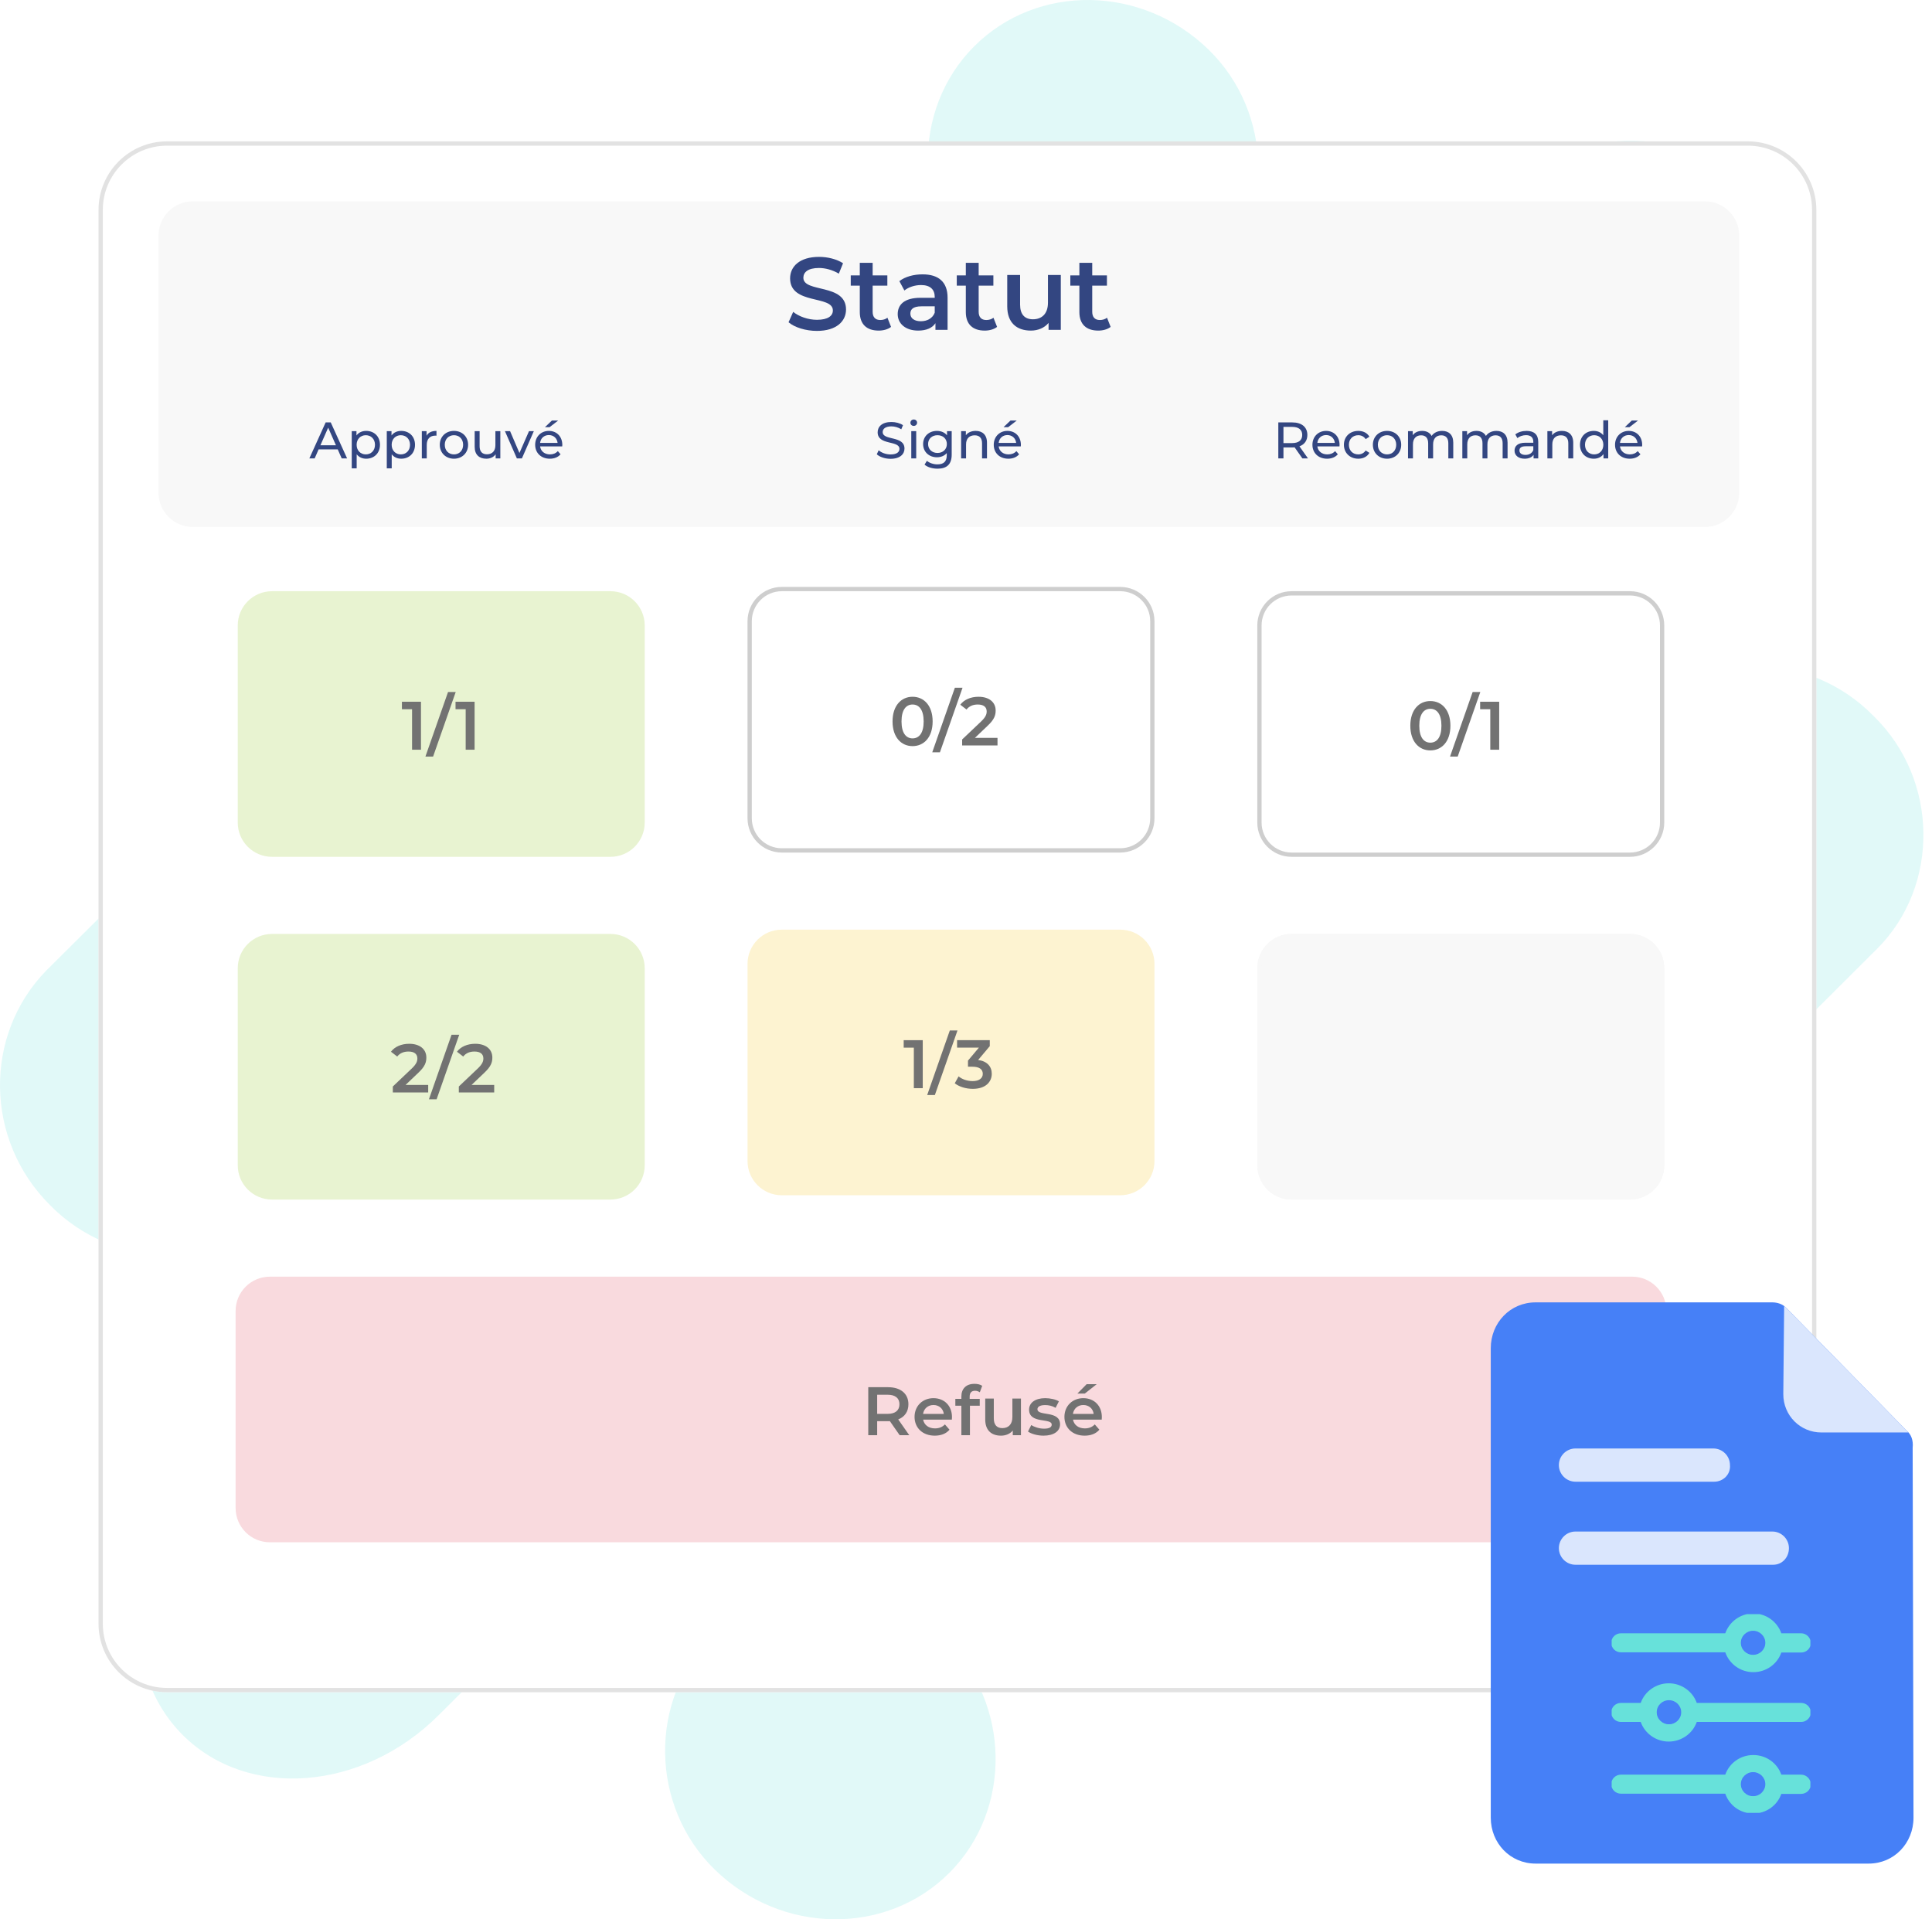 <svg width="451" height="448" viewBox="0 0 451 448" fill="none" xmlns="http://www.w3.org/2000/svg">
<path fill-rule="evenodd" clip-rule="evenodd" d="M401.688 102.376C419.542 84.918 421.483 58.149 406.345 43.019C391.208 27.889 364.425 29.828 346.571 47.674L47.31 345.624C29.455 363.082 27.514 389.851 42.652 404.981C57.79 420.111 84.572 418.172 102.426 400.326L401.688 102.376Z" fill="#E1F9F8"/>
<path fill-rule="evenodd" clip-rule="evenodd" d="M221.588 437.181C236.337 422.439 235.949 397.61 220.811 382.867C205.674 367.349 180.832 367.349 166.083 382.091C151.333 396.834 151.721 421.663 166.859 436.405C182.385 451.536 206.838 451.923 221.588 437.181Z" fill="#E1F9F8"/>
<path fill-rule="evenodd" clip-rule="evenodd" d="M438.173 221.478C452.923 206.736 452.535 181.907 437.397 167.164C422.259 151.646 397.418 151.646 382.668 166.388L238.666 309.932C223.916 324.674 224.305 349.503 239.442 364.246C254.58 379.764 279.421 379.764 294.171 365.021L438.173 221.478Z" fill="#E1F9F8"/>
<path fill-rule="evenodd" clip-rule="evenodd" d="M227.41 10.819C212.66 25.561 213.048 50.39 228.186 65.132C243.324 80.65 268.165 80.65 282.915 65.908C297.664 51.166 297.276 26.337 282.138 11.594C266.612 -3.536 242.159 -3.924 227.41 10.819Z" fill="#E1F9F8"/>
<path fill-rule="evenodd" clip-rule="evenodd" d="M10.824 226.522C-3.926 241.652 -3.538 266.093 11.6 281.223C26.738 296.742 51.579 296.742 66.329 281.999L210.719 138.068C225.469 123.326 225.081 98.496 209.943 83.754C194.805 68.236 169.964 68.236 155.214 82.978L10.824 226.522Z" fill="#E1F9F8"/>
<g filter="url(#filter0_d_2384_8961)">
<path d="M21 47C21 38.163 28.163 31 37 31H406C414.837 31 422 38.163 422 47V377C422 385.837 414.837 393 406 393H37C28.163 393 21 385.837 21 377V47Z" fill="white"/>
</g>
<g filter="url(#filter1_d_2384_8961)">
<path fill-rule="evenodd" clip-rule="evenodd" d="M406 32H37C28.716 32 22 38.716 22 47V377C22 385.284 28.716 392 37 392H406C414.284 392 421 385.284 421 377V47C421 38.716 414.284 32 406 32ZM37 31C28.163 31 21 38.163 21 47V377C21 385.837 28.163 393 37 393H406C414.837 393 422 385.837 422 377V47C422 38.163 414.837 31 406 31H37Z" fill="#E2E2E2"/>
</g>
<g clip-path="url(#clip0_2384_8961)">
<g clip-path="url(#clip1_2384_8961)">
<path d="M55.5 146C55.5 141.582 59.082 138 63.5 138H142.5C146.918 138 150.5 141.582 150.5 146V192C150.5 196.418 146.918 200 142.5 200H63.5C59.082 200 55.5 196.418 55.5 192V146Z" fill="#E8F3D1"/>
<path d="M93.823 163.8V165.544H96.191V175H98.271V163.8H93.823Z" fill="#727272"/>
<path d="M99.309 176.6H101.101L106.381 161.528H104.589L99.309 176.6Z" fill="#727272"/>
<path d="M106.339 163.8V165.544H108.707V175H110.787V163.8H106.339Z" fill="#727272"/>
<path fill-rule="evenodd" clip-rule="evenodd" d="M261.5 138H182.5C178.634 138 175.5 141.134 175.5 145V191C175.5 194.866 178.634 198 182.5 198H261.5C265.366 198 268.5 194.866 268.5 191V145C268.5 141.134 265.366 138 261.5 138ZM182.5 137C178.082 137 174.5 140.582 174.5 145V191C174.5 195.418 178.082 199 182.5 199H261.5C265.918 199 269.5 195.418 269.5 191V145C269.5 140.582 265.918 137 261.5 137H182.5Z" fill="#CECECE"/>
<path d="M213.024 174.16C215.696 174.16 217.712 172.08 217.712 168.4C217.712 164.72 215.696 162.64 213.024 162.64C210.368 162.64 208.352 164.72 208.352 168.4C208.352 172.08 210.368 174.16 213.024 174.16ZM213.024 172.352C211.504 172.352 210.448 171.104 210.448 168.4C210.448 165.696 211.504 164.448 213.024 164.448C214.56 164.448 215.616 165.696 215.616 168.4C215.616 171.104 214.56 172.352 213.024 172.352Z" fill="#727272"/>
<path d="M217.622 175.6H219.414L224.694 160.528H222.902L217.622 175.6Z" fill="#727272"/>
<path d="M227.575 172.24L230.567 169.392C232.119 167.936 232.423 166.944 232.423 165.856C232.423 163.872 230.855 162.64 228.423 162.64C226.583 162.64 225.031 163.328 224.167 164.496L225.623 165.616C226.247 164.816 227.159 164.448 228.247 164.448C229.623 164.448 230.327 165.04 230.327 166.064C230.327 166.688 230.135 167.344 229.047 168.384L224.599 172.608V174H232.855V172.24H227.575Z" fill="#727272"/>
<path fill-rule="evenodd" clip-rule="evenodd" d="M380.5 139H301.5C297.634 139 294.5 142.134 294.5 146V192C294.5 195.866 297.634 199 301.5 199H380.5C384.366 199 387.5 195.866 387.5 192V146C387.5 142.134 384.366 139 380.5 139ZM301.5 138C297.082 138 293.5 141.582 293.5 146V192C293.5 196.418 297.082 200 301.5 200H380.5C384.918 200 388.5 196.418 388.5 192V146C388.5 141.582 384.918 138 380.5 138H301.5Z" fill="#CECECE"/>
<path d="M333.892 175.16C336.564 175.16 338.58 173.08 338.58 169.4C338.58 165.72 336.564 163.64 333.892 163.64C331.236 163.64 329.22 165.72 329.22 169.4C329.22 173.08 331.236 175.16 333.892 175.16ZM333.892 173.352C332.372 173.352 331.316 172.104 331.316 169.4C331.316 166.696 332.372 165.448 333.892 165.448C335.428 165.448 336.484 166.696 336.484 169.4C336.484 172.104 335.428 173.352 333.892 173.352Z" fill="#727272"/>
<path d="M338.489 176.6H340.281L345.561 161.528H343.769L338.489 176.6Z" fill="#727272"/>
<path d="M345.519 163.8V165.544H347.887V175H349.967V163.8H345.519Z" fill="#727272"/>
</g>
<g clip-path="url(#clip2_2384_8961)">
<path d="M55.5 226C55.5 221.582 59.082 218 63.5 218H142.5C146.918 218 150.5 221.582 150.5 226V272C150.5 276.418 146.918 280 142.5 280H63.5C59.082 280 55.5 276.418 55.5 272V226Z" fill="#E8F3D1"/>
<path d="M94.677 253.24L97.669 250.392C99.221 248.936 99.525 247.944 99.525 246.856C99.525 244.872 97.957 243.64 95.525 243.64C93.685 243.64 92.133 244.328 91.269 245.496L92.725 246.616C93.349 245.816 94.261 245.448 95.349 245.448C96.725 245.448 97.429 246.04 97.429 247.064C97.429 247.688 97.237 248.344 96.149 249.384L91.701 253.608V255H99.957V253.24H94.677Z" fill="#727272"/>
<path d="M100.129 256.6H101.921L107.201 241.528H105.409L100.129 256.6Z" fill="#727272"/>
<path d="M110.083 253.24L113.075 250.392C114.627 248.936 114.931 247.944 114.931 246.856C114.931 244.872 113.363 243.64 110.931 243.64C109.091 243.64 107.539 244.328 106.675 245.496L108.131 246.616C108.755 245.816 109.667 245.448 110.755 245.448C112.131 245.448 112.835 246.04 112.835 247.064C112.835 247.688 112.643 248.344 111.555 249.384L107.107 253.608V255H115.363V253.24H110.083Z" fill="#727272"/>
<path d="M174.5 225C174.5 220.582 178.082 217 182.5 217H261.5C265.918 217 269.5 220.582 269.5 225V271C269.5 275.418 265.918 279 261.5 279H182.5C178.082 279 174.5 275.418 174.5 271V225Z" fill="#FDF3D1"/>
<path d="M210.956 242.8V244.544H213.324V254H215.404V242.8H210.956Z" fill="#727272"/>
<path d="M216.442 255.6H218.234L223.514 240.528H221.722L216.442 255.6Z" fill="#727272"/>
<path d="M228.331 247.424L231.051 244.192V242.8H223.419V244.544H228.507L225.963 247.568V248.992H226.987C228.683 248.992 229.419 249.648 229.419 250.656C229.419 251.696 228.539 252.352 227.051 252.352C225.787 252.352 224.571 251.92 223.771 251.248L222.875 252.864C223.915 253.68 225.499 254.16 227.083 254.16C230.091 254.16 231.515 252.528 231.515 250.64C231.515 248.96 230.443 247.696 228.331 247.424Z" fill="#727272"/>
<path d="M293.5 226C293.5 221.582 297.082 218 301.5 218H380.5C384.918 218 388.5 221.582 388.5 226V272C388.5 276.418 384.918 280 380.5 280H301.5C297.082 280 293.5 276.418 293.5 272V226Z" fill="#F8F8F8"/>
<path fill-rule="evenodd" clip-rule="evenodd" d="M380.5 219H301.5C297.634 219 294.5 222.134 294.5 226V272C294.5 275.866 297.634 279 301.5 279H380.5C384.366 279 387.5 275.866 387.5 272V226C387.5 222.134 384.366 219 380.5 219ZM301.5 218C297.082 218 293.5 221.582 293.5 226V272C293.5 276.418 297.082 280 301.5 280H380.5C384.918 280 388.5 276.418 388.5 272V226C388.5 221.582 384.918 218 380.5 218H301.5Z" fill="#F8F8F8"/>
</g>
<path d="M55 306C55 301.582 58.582 298 63 298H381C385.418 298 389 301.582 389 306V352C389 356.418 385.418 360 381 360H63C58.582 360 55 356.418 55 352V306Z" fill="#F9DADE"/>
<path d="M212.252 335L209.676 331.32C211.196 330.728 212.06 329.48 212.06 327.784C212.06 325.304 210.236 323.8 207.292 323.8H202.684V335H204.764V331.736H207.292C207.436 331.736 207.58 331.736 207.724 331.72L210.012 335H212.252ZM209.964 327.784C209.964 329.192 209.02 330.024 207.196 330.024H204.764V325.56H207.196C209.02 325.56 209.964 326.376 209.964 327.784Z" fill="#727272"/>
<path d="M222.227 330.776C222.227 328.104 220.403 326.36 217.907 326.36C215.363 326.36 213.491 328.184 213.491 330.728C213.491 333.272 215.347 335.112 218.211 335.112C219.683 335.112 220.883 334.632 221.651 333.72L220.579 332.488C219.971 333.112 219.219 333.416 218.259 333.416C216.771 333.416 215.731 332.616 215.491 331.368H222.195C222.211 331.176 222.227 330.936 222.227 330.776ZM217.907 327.96C219.219 327.96 220.163 328.808 220.323 330.04H215.475C215.667 328.792 216.611 327.96 217.907 327.96Z" fill="#727272"/>
<path d="M227.62 324.632C228.036 324.632 228.42 324.776 228.724 324.984L229.284 323.48C228.836 323.16 228.164 323.016 227.476 323.016C225.492 323.016 224.42 324.184 224.42 325.976V326.52H223.012V328.12H224.42V335H226.42V328.12H228.708V326.52H226.356V326.008C226.356 325.096 226.788 324.632 227.62 324.632Z" fill="#727272"/>
<path d="M236.326 326.456V330.776C236.326 332.488 235.382 333.352 233.99 333.352C232.726 333.352 231.99 332.616 231.99 331.064V326.456H229.99V331.336C229.99 333.912 231.478 335.112 233.67 335.112C234.774 335.112 235.782 334.696 236.422 333.912V335H238.326V326.456H236.326Z" fill="#727272"/>
<path d="M243.585 335.112C245.985 335.112 247.457 334.072 247.457 332.472C247.457 329.128 242.177 330.664 242.177 328.936C242.177 328.376 242.753 327.976 243.969 327.976C244.785 327.976 245.601 328.136 246.417 328.616L247.185 327.096C246.417 326.632 245.121 326.36 243.985 326.36C241.681 326.36 240.225 327.416 240.225 329.032C240.225 332.44 245.505 330.904 245.505 332.536C245.505 333.128 244.977 333.48 243.713 333.48C242.641 333.48 241.489 333.128 240.737 332.632L239.969 334.152C240.737 334.696 242.161 335.112 243.585 335.112Z" fill="#727272"/>
<path d="M256.011 323.096H253.659L251.499 325.288H253.227L256.011 323.096ZM257.211 330.776C257.211 328.104 255.387 326.36 252.891 326.36C250.347 326.36 248.475 328.184 248.475 330.728C248.475 333.272 250.331 335.112 253.195 335.112C254.667 335.112 255.867 334.632 256.635 333.72L255.563 332.488C254.955 333.112 254.203 333.416 253.243 333.416C251.755 333.416 250.715 332.616 250.475 331.368H257.179C257.195 331.176 257.211 330.936 257.211 330.776ZM252.891 327.96C254.203 327.96 255.147 328.808 255.307 330.04H250.459C250.651 328.792 251.595 327.96 252.891 327.96Z" fill="#727272"/>
</g>
<path d="M37 55C37 50.582 40.582 47 45 47H398C402.418 47 406 50.582 406 55V115C406 119.418 402.418 123 398 123H45C40.582 123 37 119.418 37 115V55Z" fill="#F8F8F8"/>
<path d="M190.702 77.24C195.31 77.24 197.494 74.936 197.494 72.248C197.494 66.08 187.534 68.408 187.534 64.832C187.534 63.56 188.59 62.552 191.182 62.552C192.646 62.552 194.302 62.984 195.814 63.872L196.798 61.448C195.334 60.488 193.222 59.96 191.206 59.96C186.598 59.96 184.438 62.264 184.438 64.976C184.438 71.216 194.422 68.84 194.422 72.464C194.422 73.712 193.318 74.648 190.702 74.648C188.638 74.648 186.502 73.88 185.158 72.8L184.078 75.224C185.47 76.424 188.086 77.24 190.702 77.24Z" fill="#334681"/>
<path d="M207.164 74.168C206.708 74.528 206.108 74.696 205.484 74.696C204.332 74.696 203.708 74.024 203.708 72.776V66.68H207.14V64.28H203.708V61.352H200.708V64.28H198.596V66.68H200.708V72.848C200.708 75.68 202.316 77.168 205.124 77.168C206.204 77.168 207.284 76.88 208.004 76.304L207.164 74.168Z" fill="#334681"/>
<path d="M215.368 64.04C213.304 64.04 211.312 64.568 209.944 65.624L211.12 67.808C212.08 67.016 213.568 66.536 215.008 66.536C217.144 66.536 218.2 67.568 218.2 69.32V69.512H214.888C211 69.512 209.56 71.192 209.56 73.328C209.56 75.56 211.408 77.168 214.336 77.168C216.256 77.168 217.648 76.544 218.368 75.44V77H221.2V69.488C221.2 65.792 219.064 64.04 215.368 64.04ZM214.96 74.984C213.424 74.984 212.512 74.288 212.512 73.208C212.512 72.272 213.064 71.504 215.104 71.504H218.2V72.992C217.696 74.312 216.424 74.984 214.96 74.984Z" fill="#334681"/>
<path d="M231.914 74.168C231.458 74.528 230.858 74.696 230.234 74.696C229.082 74.696 228.458 74.024 228.458 72.776V66.68H231.89V64.28H228.458V61.352H225.458V64.28H223.346V66.68H225.458V72.848C225.458 75.68 227.066 77.168 229.874 77.168C230.954 77.168 232.034 76.88 232.754 76.304L231.914 74.168Z" fill="#334681"/>
<path d="M244.63 64.184V70.664C244.63 73.232 243.214 74.528 241.126 74.528C239.23 74.528 238.126 73.424 238.126 71.096V64.184H235.126V71.504C235.126 75.368 237.358 77.168 240.646 77.168C242.302 77.168 243.814 76.544 244.774 75.368V77H247.63V64.184H244.63Z" fill="#334681"/>
<path d="M258.422 74.168C257.966 74.528 257.366 74.696 256.742 74.696C255.59 74.696 254.966 74.024 254.966 72.776V66.68H258.398V64.28H254.966V61.352H251.966V64.28H249.854V66.68H251.966V72.848C251.966 75.68 253.574 77.168 256.382 77.168C257.462 77.168 258.542 76.88 259.262 76.304L258.422 74.168Z" fill="#334681"/>
<path d="M79.764 107H81.025L77.209 98.6H76.02L72.216 107H73.453L74.376 104.9H78.841L79.764 107ZM74.796 103.94L76.609 99.824L78.421 103.94H74.796Z" fill="#334681"/>
<path d="M85.482 100.58C84.546 100.58 83.73 100.94 83.214 101.648V100.64H82.11V109.328H83.262V106.04C83.79 106.724 84.582 107.072 85.482 107.072C87.342 107.072 88.698 105.776 88.698 103.82C88.698 101.876 87.342 100.58 85.482 100.58ZM85.386 106.064C84.174 106.064 83.25 105.176 83.25 103.82C83.25 102.476 84.174 101.588 85.386 101.588C86.61 101.588 87.534 102.476 87.534 103.82C87.534 105.176 86.61 106.064 85.386 106.064Z" fill="#334681"/>
<path d="M93.661 100.58C92.725 100.58 91.909 100.94 91.393 101.648V100.64H90.289V109.328H91.441V106.04C91.969 106.724 92.761 107.072 93.661 107.072C95.521 107.072 96.877 105.776 96.877 103.82C96.877 101.876 95.521 100.58 93.661 100.58ZM93.565 106.064C92.353 106.064 91.429 105.176 91.429 103.82C91.429 102.476 92.353 101.588 93.565 101.588C94.789 101.588 95.713 102.476 95.713 103.82C95.713 105.176 94.789 106.064 93.565 106.064Z" fill="#334681"/>
<path d="M99.573 101.708V100.64H98.469V107H99.621V103.832C99.621 102.44 100.389 101.684 101.625 101.684C101.709 101.684 101.793 101.684 101.889 101.696V100.58C100.773 100.58 99.981 100.964 99.573 101.708Z" fill="#334681"/>
<path d="M105.974 107.072C107.882 107.072 109.274 105.716 109.274 103.82C109.274 101.924 107.882 100.58 105.974 100.58C104.066 100.58 102.662 101.924 102.662 103.82C102.662 105.716 104.066 107.072 105.974 107.072ZM105.974 106.064C104.75 106.064 103.826 105.176 103.826 103.82C103.826 102.464 104.75 101.588 105.974 101.588C107.198 101.588 108.11 102.464 108.11 103.82C108.11 105.176 107.198 106.064 105.974 106.064Z" fill="#334681"/>
<path d="M115.643 100.64V103.928C115.643 105.296 114.875 106.04 113.675 106.04C112.583 106.04 111.959 105.416 111.959 104.168V100.64H110.807V104.3C110.807 106.172 111.899 107.072 113.543 107.072C114.443 107.072 115.235 106.7 115.703 106.04V107H116.795V100.64H115.643Z" fill="#334681"/>
<path d="M123.488 100.64L121.256 105.74L119.072 100.64H117.872L120.656 107H121.832L124.616 100.64H123.488Z" fill="#334681"/>
<path d="M130.304 98.156H128.84L127.208 99.716H128.288L130.304 98.156ZM131.264 103.856C131.264 101.9 129.956 100.58 128.12 100.58C126.284 100.58 124.928 101.936 124.928 103.82C124.928 105.716 126.296 107.072 128.348 107.072C129.404 107.072 130.28 106.712 130.856 106.04L130.22 105.296C129.752 105.812 129.128 106.064 128.384 106.064C127.124 106.064 126.224 105.32 126.08 104.204H131.24C131.252 104.096 131.264 103.952 131.264 103.856ZM128.12 101.552C129.236 101.552 130.04 102.308 130.16 103.376H126.08C126.2 102.296 127.016 101.552 128.12 101.552Z" fill="#334681"/>
<path d="M207.888 107.096C210.108 107.096 211.14 105.992 211.14 104.708C211.14 101.624 206.052 102.908 206.052 100.856C206.052 100.124 206.664 99.524 208.092 99.524C208.836 99.524 209.664 99.74 210.396 100.208L210.792 99.248C210.096 98.768 209.076 98.504 208.092 98.504C205.884 98.504 204.876 99.608 204.876 100.904C204.876 104.024 209.964 102.728 209.964 104.78C209.964 105.512 209.34 106.076 207.888 106.076C206.808 106.076 205.74 105.668 205.116 105.104L204.672 106.04C205.344 106.664 206.604 107.096 207.888 107.096Z" fill="#334681"/>
<path d="M213.301 99.416C213.757 99.416 214.081 99.08 214.081 98.648C214.081 98.24 213.745 97.916 213.301 97.916C212.857 97.916 212.521 98.252 212.521 98.672C212.521 99.092 212.857 99.416 213.301 99.416ZM212.725 107H213.877V100.64H212.725V107Z" fill="#334681"/>
<path d="M221.068 100.64V101.624C220.528 100.928 219.664 100.58 218.716 100.58C216.88 100.58 215.488 101.816 215.488 103.652C215.488 105.488 216.88 106.736 218.716 106.736C219.628 106.736 220.456 106.412 221.008 105.752V106.256C221.008 107.696 220.324 108.392 218.824 108.392C217.888 108.392 216.964 108.068 216.376 107.564L215.824 108.452C216.52 109.076 217.696 109.4 218.86 109.4C221.02 109.4 222.16 108.38 222.16 106.136V100.64H221.068ZM218.848 105.728C217.564 105.728 216.652 104.876 216.652 103.652C216.652 102.416 217.564 101.588 218.848 101.588C220.12 101.588 221.032 102.416 221.032 103.652C221.032 104.876 220.12 105.728 218.848 105.728Z" fill="#334681"/>
<path d="M227.758 100.58C226.75 100.58 225.934 100.952 225.466 101.6V100.64H224.362V107H225.514V103.724C225.514 102.344 226.306 101.612 227.53 101.612C228.622 101.612 229.246 102.224 229.246 103.472V107H230.398V103.34C230.398 101.468 229.306 100.58 227.758 100.58Z" fill="#334681"/>
<path d="M237.353 98.156H235.889L234.257 99.716H235.337L237.353 98.156ZM238.313 103.856C238.313 101.9 237.005 100.58 235.169 100.58C233.333 100.58 231.977 101.936 231.977 103.82C231.977 105.716 233.345 107.072 235.397 107.072C236.453 107.072 237.329 106.712 237.905 106.04L237.269 105.296C236.801 105.812 236.177 106.064 235.433 106.064C234.173 106.064 233.273 105.32 233.129 104.204H238.289C238.301 104.096 238.313 103.952 238.313 103.856ZM235.169 101.552C236.285 101.552 237.089 102.308 237.209 103.376H233.129C233.249 102.296 234.065 101.552 235.169 101.552Z" fill="#334681"/>
<path d="M305.33 107L303.338 104.18C304.514 103.76 305.186 102.824 305.186 101.528C305.186 99.704 303.866 98.6 301.682 98.6H298.406V107H299.606V104.444H301.682C301.862 104.444 302.042 104.432 302.21 104.42L304.022 107H305.33ZM301.646 103.424H299.606V99.644H301.646C303.182 99.644 303.986 100.328 303.986 101.528C303.986 102.728 303.182 103.424 301.646 103.424Z" fill="#334681"/>
<path d="M312.705 103.856C312.705 101.9 311.397 100.58 309.561 100.58C307.725 100.58 306.369 101.936 306.369 103.82C306.369 105.716 307.737 107.072 309.789 107.072C310.845 107.072 311.721 106.712 312.297 106.04L311.661 105.296C311.193 105.812 310.569 106.064 309.825 106.064C308.565 106.064 307.665 105.32 307.521 104.204H312.681C312.693 104.096 312.705 103.952 312.705 103.856ZM309.561 101.552C310.677 101.552 311.481 102.308 311.601 103.376H307.521C307.641 102.296 308.457 101.552 309.561 101.552Z" fill="#334681"/>
<path d="M317.077 107.072C318.217 107.072 319.165 106.592 319.669 105.704L318.793 105.152C318.385 105.776 317.761 106.064 317.065 106.064C315.817 106.064 314.881 105.2 314.881 103.82C314.881 102.464 315.817 101.588 317.065 101.588C317.761 101.588 318.385 101.876 318.793 102.5L319.669 101.936C319.165 101.048 318.217 100.58 317.077 100.58C315.121 100.58 313.717 101.924 313.717 103.82C313.717 105.716 315.121 107.072 317.077 107.072Z" fill="#334681"/>
<path d="M323.791 107.072C325.699 107.072 327.091 105.716 327.091 103.82C327.091 101.924 325.699 100.58 323.791 100.58C321.883 100.58 320.479 101.924 320.479 103.82C320.479 105.716 321.883 107.072 323.791 107.072ZM323.791 106.064C322.567 106.064 321.643 105.176 321.643 103.82C321.643 102.464 322.567 101.588 323.791 101.588C325.015 101.588 325.927 102.464 325.927 103.82C325.927 105.176 325.015 106.064 323.791 106.064Z" fill="#334681"/>
<path d="M336.64 100.58C335.56 100.58 334.672 101.036 334.192 101.756C333.772 100.964 332.956 100.58 331.984 100.58C331.024 100.58 330.244 100.94 329.788 101.588V100.64H328.684V107H329.836V103.724C329.836 102.344 330.592 101.612 331.744 101.612C332.788 101.612 333.388 102.224 333.388 103.472V107H334.54V103.724C334.54 102.344 335.296 101.612 336.448 101.612C337.492 101.612 338.092 102.224 338.092 103.472V107H339.244V103.34C339.244 101.468 338.188 100.58 336.64 100.58Z" fill="#334681"/>
<path d="M349.319 100.58C348.239 100.58 347.351 101.036 346.871 101.756C346.451 100.964 345.635 100.58 344.663 100.58C343.703 100.58 342.923 100.94 342.467 101.588V100.64H341.363V107H342.515V103.724C342.515 102.344 343.271 101.612 344.423 101.612C345.467 101.612 346.067 102.224 346.067 103.472V107H347.219V103.724C347.219 102.344 347.975 101.612 349.127 101.612C350.171 101.612 350.771 102.224 350.771 103.472V107H351.923V103.34C351.923 101.468 350.867 100.58 349.319 100.58Z" fill="#334681"/>
<path d="M356.359 100.58C355.339 100.58 354.391 100.868 353.731 101.396L354.211 102.26C354.703 101.84 355.471 101.576 356.227 101.576C357.367 101.576 357.931 102.14 357.931 103.112V103.34H356.107C354.211 103.34 353.551 104.18 353.551 105.2C353.551 106.304 354.463 107.072 355.903 107.072C356.899 107.072 357.607 106.736 357.991 106.16V107H359.083V103.16C359.083 101.42 358.099 100.58 356.359 100.58ZM356.095 106.184C355.219 106.184 354.691 105.788 354.691 105.152C354.691 104.612 355.015 104.168 356.155 104.168H357.931V105.056C357.643 105.788 356.959 106.184 356.095 106.184Z" fill="#334681"/>
<path d="M364.611 100.58C363.603 100.58 362.787 100.952 362.319 101.6V100.64H361.215V107H362.367V103.724C362.367 102.344 363.159 101.612 364.383 101.612C365.475 101.612 366.099 102.224 366.099 103.472V107H367.251V103.34C367.251 101.468 366.159 100.58 364.611 100.58Z" fill="#334681"/>
<path d="M374.266 98.096V101.6C373.738 100.916 372.946 100.58 372.046 100.58C370.186 100.58 368.83 101.876 368.83 103.82C368.83 105.764 370.186 107.072 372.046 107.072C372.982 107.072 373.798 106.712 374.314 105.992V107H375.418V98.096H374.266ZM372.142 106.064C370.918 106.064 369.994 105.176 369.994 103.82C369.994 102.464 370.918 101.588 372.142 101.588C373.354 101.588 374.278 102.464 374.278 103.82C374.278 105.176 373.354 106.064 372.142 106.064Z" fill="#334681"/>
<path d="M382.386 98.156H380.922L379.29 99.716H380.37L382.386 98.156ZM383.346 103.856C383.346 101.9 382.038 100.58 380.202 100.58C378.366 100.58 377.01 101.936 377.01 103.82C377.01 105.716 378.378 107.072 380.43 107.072C381.486 107.072 382.362 106.712 382.938 106.04L382.302 105.296C381.834 105.812 381.21 106.064 380.466 106.064C379.206 106.064 378.306 105.32 378.162 104.204H383.322C383.334 104.096 383.346 103.952 383.346 103.856ZM380.202 101.552C381.318 101.552 382.122 102.308 382.242 103.376H378.162C378.282 102.296 379.098 101.552 380.202 101.552Z" fill="#334681"/>
<g filter="url(#filter2_d_2384_8961)">
<path d="M447.485 338.941C447.682 337.155 447.09 335.765 446.103 334.971L417.88 306.191C417.091 305.397 415.907 305 414.722 305H359.46C353.539 305 349 309.764 349 315.718V323.459V332.589V425.282C349 431.236 353.539 436 359.46 436H420.643H429.722H437.222C443.143 436 447.682 431.236 447.682 425.282L447.485 338.941Z" fill="#4680F7"/>
<path d="M417.485 305.794L446.498 335.368H426.17C421.235 335.368 417.288 331.398 417.288 326.436L417.485 305.794Z" fill="#DAE6FD"/>
<g clip-path="url(#clip3_2384_8961)" filter="url(#filter3_d_2384_8961)">
<path d="M419.457 380.495H414.648C413.796 377.836 411.292 375.866 408.286 375.866C405.28 375.866 402.775 377.836 401.923 380.495H377.375C376.273 380.495 375.372 381.382 375.372 382.465C375.372 383.549 376.273 384.435 377.375 384.435H401.923C402.775 387.094 405.28 389.064 408.286 389.064C411.292 389.064 413.796 387.144 414.648 384.484H419.457C420.56 384.484 421.461 383.598 421.461 382.515C421.461 381.431 420.56 380.495 419.457 380.495ZM408.236 385.42C406.582 385.42 405.23 384.09 405.23 382.465C405.23 380.84 406.582 379.51 408.236 379.51C409.889 379.51 411.241 380.84 411.241 382.465C411.241 384.09 409.889 385.42 408.236 385.42Z" fill="#67E1DA"/>
<path fill-rule="evenodd" clip-rule="evenodd" d="M401.743 380.245C402.679 377.575 405.233 375.616 408.286 375.616C411.338 375.616 413.893 377.575 414.828 380.245H419.457C420.702 380.245 421.711 381.297 421.711 382.515C421.711 383.74 420.694 384.734 419.457 384.734H414.828C413.892 387.406 411.335 389.314 408.286 389.314C405.233 389.314 402.679 387.356 401.743 384.685H377.375C376.139 384.685 375.122 383.691 375.122 382.465C375.122 381.24 376.139 380.245 377.375 380.245H401.743ZM408.286 376.116C405.392 376.116 402.981 378.012 402.161 380.572L402.106 380.745H377.375C376.407 380.745 375.622 381.524 375.622 382.465C375.622 383.407 376.407 384.185 377.375 384.185H402.106L402.161 384.359C402.981 386.918 405.392 388.814 408.286 388.814C411.182 388.814 413.591 386.965 414.41 384.408L414.466 384.234H419.457C420.426 384.234 421.211 383.456 421.211 382.515C421.211 381.565 420.418 380.745 419.457 380.745H414.466L414.41 380.572C413.59 378.012 411.179 376.116 408.286 376.116ZM408.236 379.76C406.716 379.76 405.48 380.982 405.48 382.465C405.48 383.948 406.716 385.17 408.236 385.17C409.755 385.17 410.991 383.948 410.991 382.465C410.991 380.982 409.755 379.76 408.236 379.76ZM404.98 382.465C404.98 380.698 406.448 379.26 408.236 379.26C410.023 379.26 411.491 380.698 411.491 382.465C411.491 384.232 410.023 385.67 408.236 385.67C406.448 385.67 404.98 384.232 404.98 382.465Z" fill="#67E1DA"/>
<path d="M419.457 413.49H414.647C413.796 410.831 411.291 408.91 408.285 408.91C405.279 408.91 402.774 410.831 401.923 413.49H377.375C376.273 413.49 375.371 414.377 375.371 415.46C375.371 416.543 376.273 417.43 377.375 417.43H401.923C402.774 420.138 405.279 422.059 408.285 422.059C411.291 422.059 413.796 420.138 414.647 417.479H419.457C420.559 417.479 421.461 416.593 421.461 415.509C421.461 414.426 420.559 413.49 419.457 413.49ZM408.235 418.415C406.582 418.415 405.229 417.085 405.229 415.46C405.229 413.835 406.582 412.505 408.235 412.505C409.888 412.505 411.241 413.835 411.241 415.46C411.241 417.085 409.888 418.415 408.235 418.415Z" fill="#67E1DA"/>
<path fill-rule="evenodd" clip-rule="evenodd" d="M401.743 413.24C402.679 410.569 405.235 408.66 408.285 408.66C411.335 408.66 413.891 410.569 414.827 413.24H419.457C420.701 413.24 421.711 414.292 421.711 415.509C421.711 416.735 420.693 417.729 419.457 417.729H414.827C413.891 420.4 411.335 422.309 408.285 422.309C405.234 422.309 402.677 420.399 401.742 417.68H377.375C376.139 417.68 375.121 416.685 375.121 415.46C375.121 414.234 376.139 413.24 377.375 413.24H401.743ZM408.285 409.16C405.389 409.16 402.98 411.01 402.161 413.566L402.105 413.74H377.375C376.407 413.74 375.621 414.519 375.621 415.46C375.621 416.401 376.407 417.18 377.375 417.18H402.106L402.161 417.355C402.98 419.96 405.39 421.809 408.285 421.809C411.181 421.809 413.591 419.959 414.409 417.403L414.465 417.229H419.457C420.425 417.229 421.211 416.451 421.211 415.509C421.211 414.56 420.417 413.74 419.457 413.74H414.465L414.409 413.566C413.591 411.01 411.181 409.16 408.285 409.16ZM408.235 412.755C406.716 412.755 405.479 413.977 405.479 415.46C405.479 416.943 406.716 418.165 408.235 418.165C409.754 418.165 410.991 416.943 410.991 415.46C410.991 413.977 409.754 412.755 408.235 412.755ZM404.979 415.46C404.979 413.693 406.448 412.255 408.235 412.255C410.022 412.255 411.491 413.693 411.491 415.46C411.491 417.227 410.022 418.665 408.235 418.665C406.448 418.665 404.979 417.227 404.979 415.46Z" fill="#67E1DA"/>
<path d="M377.375 400.687H382.184C383.036 403.346 385.591 405.267 388.547 405.267C391.502 405.267 394.057 403.346 394.909 400.687H419.457C420.559 400.687 421.461 399.8 421.461 398.717C421.461 397.633 420.559 396.747 419.457 396.747H394.909C394.057 394.088 391.502 392.167 388.547 392.167C385.591 392.167 383.036 394.088 382.184 396.747H377.375C376.273 396.747 375.371 397.633 375.371 398.717C375.371 399.8 376.273 400.687 377.375 400.687ZM388.597 395.762C390.25 395.762 391.603 397.092 391.603 398.717C391.603 400.342 390.25 401.672 388.597 401.672C386.943 401.672 385.591 400.342 385.591 398.717C385.591 397.042 386.943 395.762 388.597 395.762Z" fill="#67E1DA"/>
<path fill-rule="evenodd" clip-rule="evenodd" d="M382.004 396.497C382.943 393.825 385.547 391.917 388.547 391.917C391.546 391.917 394.15 393.825 395.089 396.497H419.457C420.693 396.497 421.711 397.491 421.711 398.717C421.711 399.942 420.693 400.937 419.457 400.937H395.089C394.15 403.609 391.546 405.517 388.547 405.517C385.547 405.517 382.943 403.609 382.004 400.937H377.375C376.139 400.937 375.121 399.942 375.121 398.717C375.121 397.491 376.139 396.497 377.375 396.497H382.004ZM388.547 392.417C385.699 392.417 383.241 394.268 382.422 396.823L382.367 396.997H377.375C376.407 396.997 375.621 397.775 375.621 398.717C375.621 399.658 376.407 400.437 377.375 400.437H382.367L382.422 400.61C383.241 403.166 385.699 405.017 388.547 405.017C391.394 405.017 393.852 403.166 394.671 400.61L394.727 400.437H419.457C420.425 400.437 421.211 399.658 421.211 398.717C421.211 397.775 420.425 396.997 419.457 396.997H394.727L394.671 396.823C393.852 394.268 391.394 392.417 388.547 392.417ZM388.597 396.012C387.075 396.012 385.841 397.187 385.841 398.717C385.841 400.2 387.077 401.422 388.597 401.422C390.116 401.422 391.353 400.2 391.353 398.717C391.353 397.234 390.116 396.012 388.597 396.012ZM385.341 398.717C385.341 396.898 386.812 395.512 388.597 395.512C390.384 395.512 391.853 396.95 391.853 398.717C391.853 400.484 390.384 401.922 388.597 401.922C386.809 401.922 385.341 400.484 385.341 398.717Z" fill="#67E1DA"/>
<path d="M408.235 385.272C409.812 385.272 411.091 384.016 411.091 382.465C411.091 380.915 409.812 379.658 408.235 379.658C406.658 379.658 405.379 380.915 405.379 382.465C405.379 384.016 406.658 385.272 408.235 385.272Z" fill="#4680F7"/>
<path d="M388.597 401.474C390.174 401.474 391.452 400.218 391.452 398.667C391.452 397.117 390.174 395.86 388.597 395.86C387.02 395.86 385.741 397.117 385.741 398.667C385.741 400.218 387.02 401.474 388.597 401.474Z" fill="#4680F7"/>
<path d="M408.235 418.267C409.812 418.267 411.091 417.011 411.091 415.46C411.091 413.91 409.812 412.653 408.235 412.653C406.658 412.653 405.379 413.91 405.379 415.46C405.379 417.011 406.658 418.267 408.235 418.267Z" fill="#4680F7"/>
</g>
<path d="M401.154 346.859H368.776C366.643 346.859 364.898 345.114 364.898 342.981C364.898 340.848 366.643 339.104 368.776 339.104H400.96C403.093 339.104 404.838 340.848 404.838 342.981C405.032 345.114 403.287 346.859 401.154 346.859Z" fill="#DAE6FD"/>
<path d="M414.92 366.246H368.776C366.643 366.246 364.898 364.502 364.898 362.369C364.898 360.236 366.643 358.491 368.776 358.491H414.726C416.858 358.491 418.603 360.236 418.603 362.369C418.603 364.502 417.052 366.246 414.92 366.246Z" fill="#DAE6FD"/>
</g>
<defs>
<filter id="filter0_d_2384_8961" x="7" y="17" width="433" height="394" filterUnits="userSpaceOnUse" color-interpolation-filters="sRGB">
<feFlood flood-opacity="0" result="BackgroundImageFix"/>
<feColorMatrix in="SourceAlpha" type="matrix" values="0 0 0 0 0 0 0 0 0 0 0 0 0 0 0 0 0 0 127 0" result="hardAlpha"/>
<feOffset dx="2" dy="2"/>
<feGaussianBlur stdDeviation="8"/>
<feColorMatrix type="matrix" values="0 0 0 0 0 0 0 0 0 0 0 0 0 0 0 0 0 0 0.1 0"/>
<feBlend mode="normal" in2="BackgroundImageFix" result="effect1_dropShadow_2384_8961"/>
<feBlend mode="normal" in="SourceGraphic" in2="effect1_dropShadow_2384_8961" result="shape"/>
</filter>
<filter id="filter1_d_2384_8961" x="7" y="17" width="433" height="394" filterUnits="userSpaceOnUse" color-interpolation-filters="sRGB">
<feFlood flood-opacity="0" result="BackgroundImageFix"/>
<feColorMatrix in="SourceAlpha" type="matrix" values="0 0 0 0 0 0 0 0 0 0 0 0 0 0 0 0 0 0 127 0" result="hardAlpha"/>
<feOffset dx="2" dy="2"/>
<feGaussianBlur stdDeviation="8"/>
<feColorMatrix type="matrix" values="0 0 0 0 0 0 0 0 0 0 0 0 0 0 0 0 0 0 0.1 0"/>
<feBlend mode="normal" in2="BackgroundImageFix" result="effect1_dropShadow_2384_8961"/>
<feBlend mode="normal" in="SourceGraphic" in2="effect1_dropShadow_2384_8961" result="shape"/>
</filter>
<filter id="filter2_d_2384_8961" x="344" y="300" width="106.682" height="139" filterUnits="userSpaceOnUse" color-interpolation-filters="sRGB">
<feFlood flood-opacity="0" result="BackgroundImageFix"/>
<feColorMatrix in="SourceAlpha" type="matrix" values="0 0 0 0 0 0 0 0 0 0 0 0 0 0 0 0 0 0 127 0" result="hardAlpha"/>
<feOffset dx="-1" dy="-1"/>
<feGaussianBlur stdDeviation="2"/>
<feColorMatrix type="matrix" values="0 0 0 0 0 0 0 0 0 0 0 0 0 0 0 0 0 0 0.1 0"/>
<feBlend mode="normal" in2="BackgroundImageFix" result="effect1_dropShadow_2384_8961"/>
<feBlend mode="normal" in="SourceGraphic" in2="effect1_dropShadow_2384_8961" result="shape"/>
</filter>
<filter id="filter3_d_2384_8961" x="369.221" y="369.768" width="62.39" height="62.391" filterUnits="userSpaceOnUse" color-interpolation-filters="sRGB">
<feFlood flood-opacity="0" result="BackgroundImageFix"/>
<feColorMatrix in="SourceAlpha" type="matrix" values="0 0 0 0 0 0 0 0 0 0 0 0 0 0 0 0 0 0 127 0" result="hardAlpha"/>
<feOffset dx="2" dy="2"/>
<feGaussianBlur stdDeviation="4"/>
<feColorMatrix type="matrix" values="0 0 0 0 0 0 0 0 0 0 0 0 0 0 0 0 0 0 0.1 0"/>
<feBlend mode="normal" in2="BackgroundImageFix" result="effect1_dropShadow_2384_8961"/>
<feBlend mode="normal" in="SourceGraphic" in2="effect1_dropShadow_2384_8961" result="shape"/>
</filter>
<clipPath id="clip0_2384_8961">
<rect width="334" height="224" fill="white" transform="translate(55 137)"/>
</clipPath>
<clipPath id="clip1_2384_8961">
<rect width="333" height="64" fill="white" transform="translate(55.5 137)"/>
</clipPath>
<clipPath id="clip2_2384_8961">
<rect width="333" height="64" fill="white" transform="translate(55.5 217)"/>
</clipPath>
<clipPath id="clip3_2384_8961">
<rect width="46.39" height="46.39" fill="white" transform="translate(375.221 375.768)"/>
</clipPath>
</defs>
</svg>
